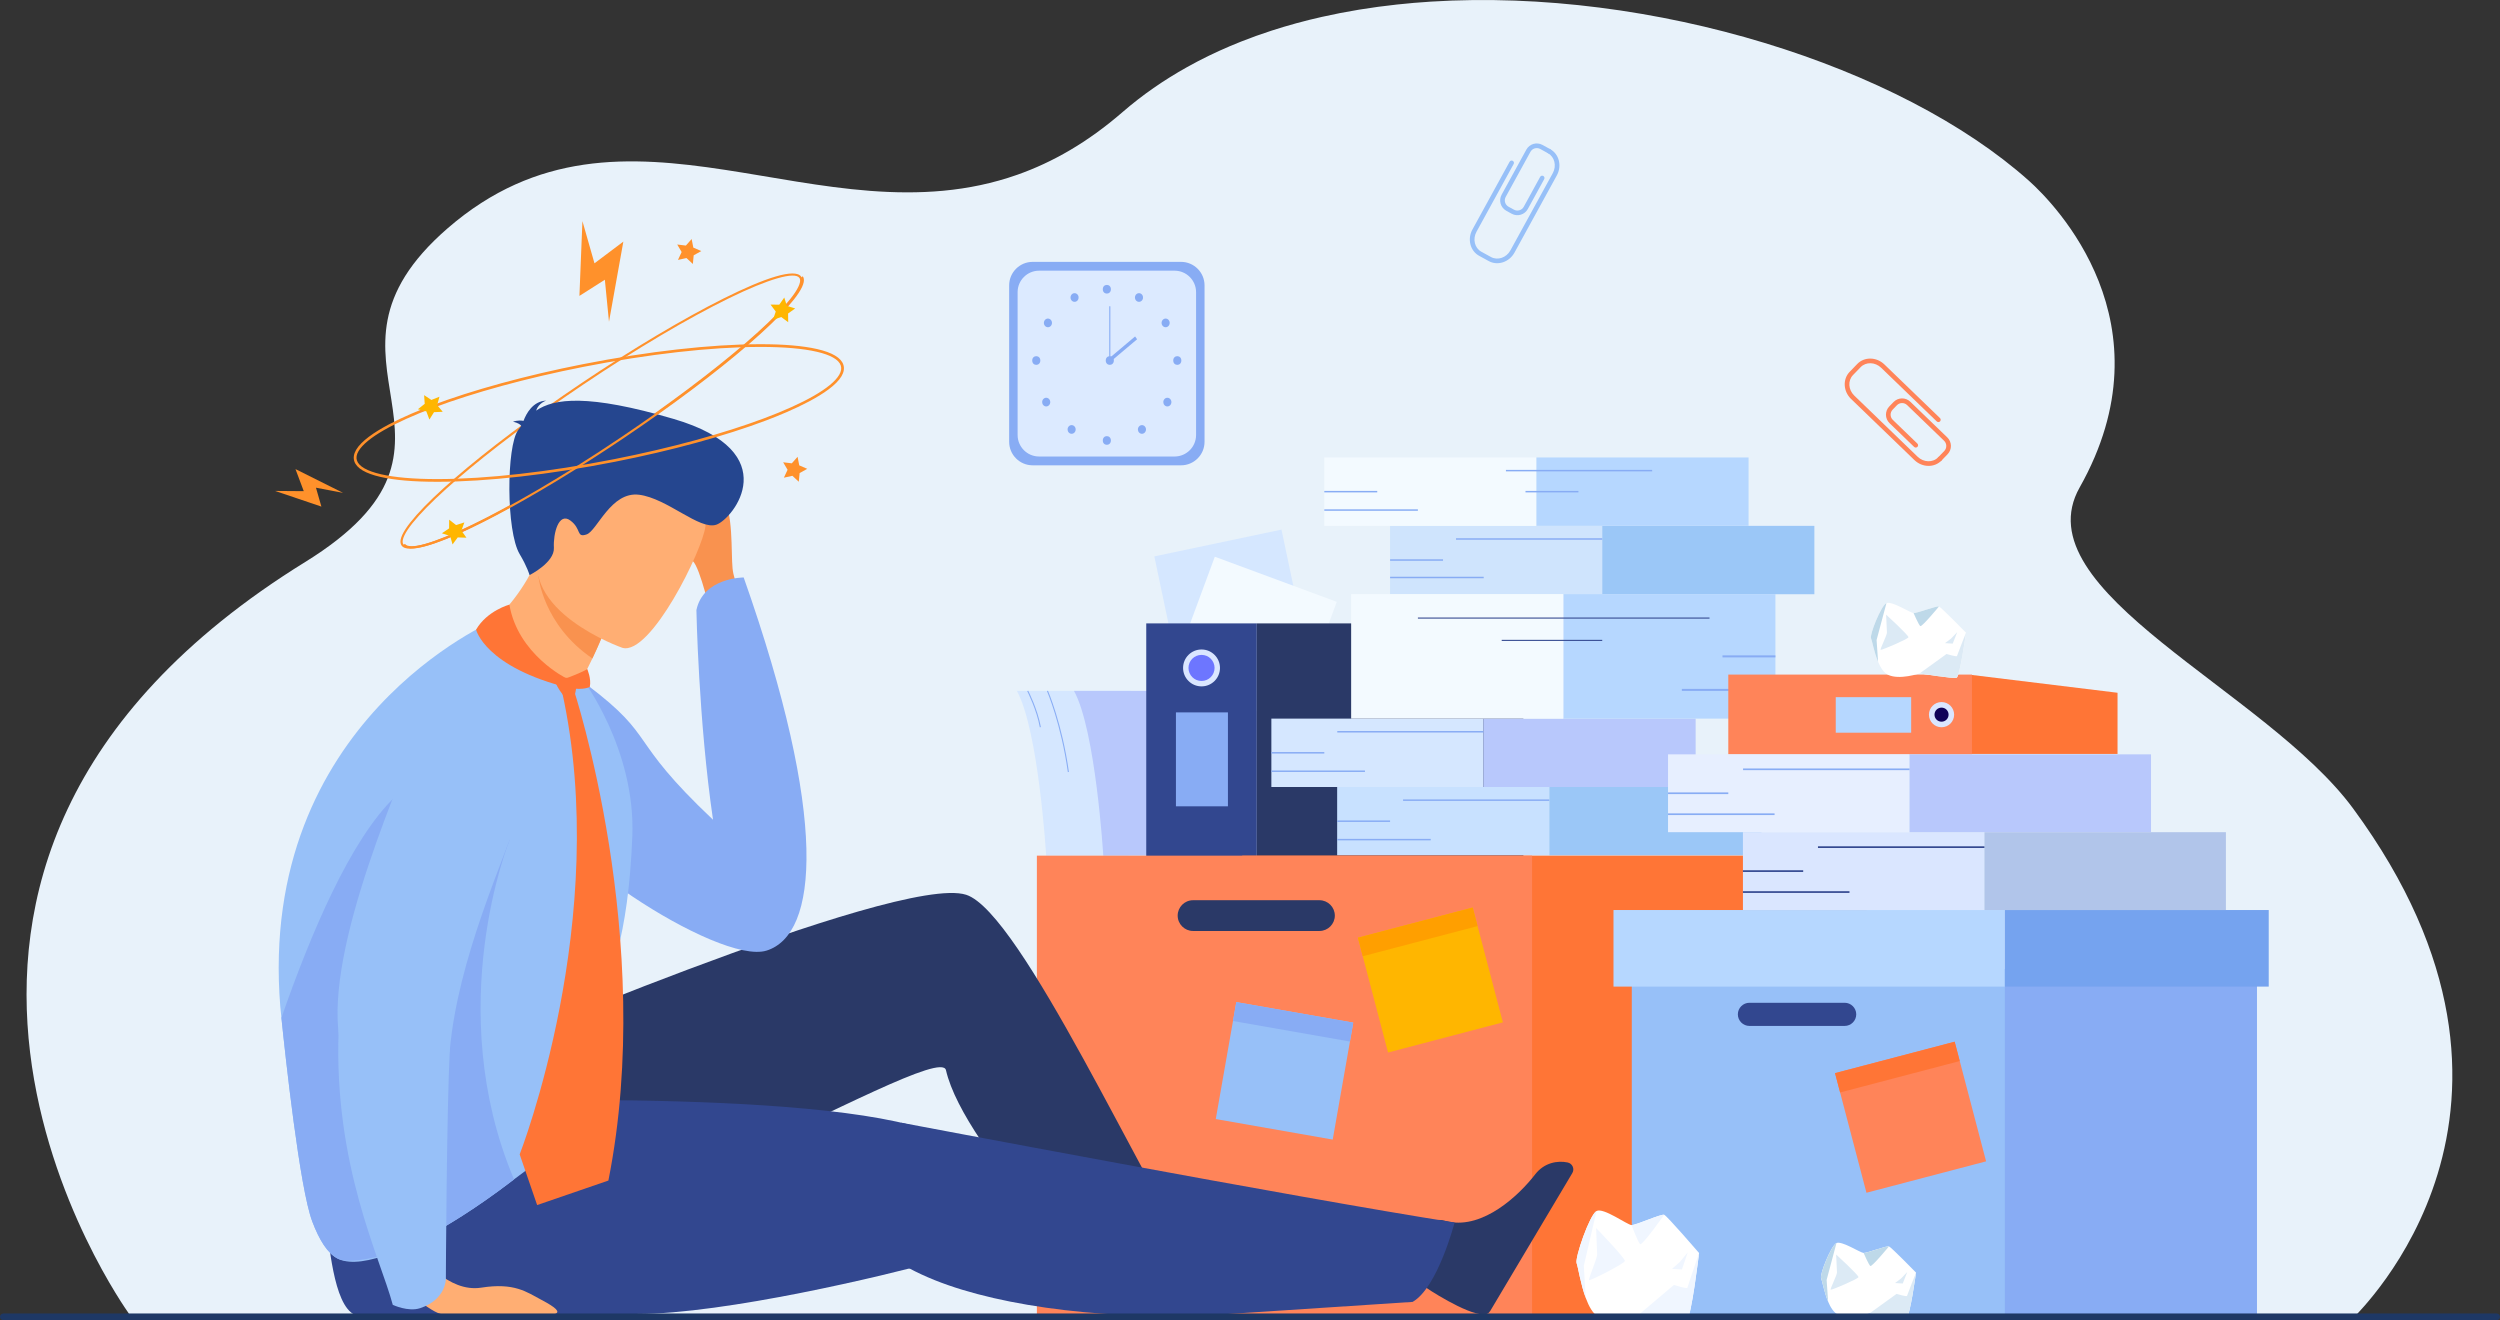 <?xml version="1.0" encoding="utf-8"?>
<!-- Generator: Adobe Illustrator 15.1.0, SVG Export Plug-In . SVG Version: 6.00 Build 0)  -->
<!DOCTYPE svg PUBLIC "-//W3C//DTD SVG 1.1//EN" "http://www.w3.org/Graphics/SVG/1.1/DTD/svg11.dtd">
<svg version="1.1" id="圖層_1" xmlns="http://www.w3.org/2000/svg" xmlns:xlink="http://www.w3.org/1999/xlink" x="0px" y="0px"
	 width="475.457px" height="251.066px" viewBox="0 0 475.457 251.066" enable-background="new 0 0 475.457 251.066"
	 xml:space="preserve">
<rect x="0" y="0" width="475.457" height="251.066" fill="#333333" stroke="none"/>
<g>
	<path fill="#E8F2FA" d="M447.805,250.435c-27.176,0-423.048,0.083-423.278-0.516l-0.039-0.075c0,0-0.039-0.075-0.039-0.111
		c-0.151-0.3-60.995-84.344,33.594-142.851c37.01-22.892-2.316-38.004,27.114-63.488c33.823-29.286,70.735,3.111,108.345-10.168
		c6.645-2.345,13.313-6.118,19.988-11.907c3.757-3.256,7.876-6.104,12.284-8.563c0.676-0.379,1.358-0.748,2.048-1.107
		c2.64-1.374,5.376-2.616,8.196-3.734c1.894-0.749,3.822-1.443,5.788-2.08h0.002c3.118-1.012,6.321-1.885,9.592-2.622
		c4.646-1.049,9.43-1.828,14.308-2.356c2.128-0.232,4.273-0.413,6.434-0.55c42.024-2.653,89.317,12.266,113.723,34.07
		c4.913,4.391,27.257,27.109,9.645,58.336c-11.121,19.717,35.465,38.547,52.02,61.061
		C489.62,211.013,448.187,249.689,447.805,250.435z"/>
	
		<rect x="221.971" y="102.925" transform="matrix(0.978 -0.206 0.206 0.978 -18.757 50.879)" fill="#D5E7FF" width="24.727" height="24.726"/>
	
		<rect x="225.908" y="109.426" transform="matrix(0.938 0.347 -0.347 0.938 57.107 -75.151)" fill="#F3FAFF" width="24.727" height="24.726"/>
	<g>
		<path fill="#88ACF4" d="M224.621,88.495h-28.235c-2.454,0-4.461-2.008-4.461-4.462V54.265c0-2.454,2.008-4.462,4.461-4.462h28.235
			c2.454,0,4.462,2.008,4.462,4.462v29.769C229.083,86.487,227.075,88.495,224.621,88.495z"/>
		<path fill="#DCEAFF" d="M223.397,86.819h-25.789c-2.242,0-4.075-1.835-4.075-4.075V55.555c0-2.242,1.833-4.075,4.075-4.075h25.789
			c2.241,0,4.075,1.833,4.075,4.075v27.189C227.473,84.984,225.639,86.819,223.397,86.819z"/>
		<g>
			<g>
				<ellipse fill="#88ACF4" cx="210.503" cy="55.011" rx="0.77" ry="0.826"/>
				<path fill="#88ACF4" d="M215.945,56.178c0.206-0.397,0.675-0.542,1.046-0.32c0.371,0.222,0.505,0.725,0.299,1.123
					s-0.676,0.543-1.047,0.32C215.872,57.08,215.738,56.577,215.945,56.178z"/>
				<path fill="#88ACF4" d="M221.266,60.716c0.357-0.247,0.833-0.137,1.064,0.246c0.23,0.384,0.128,0.895-0.229,1.142
					c-0.357,0.248-0.834,0.138-1.064-0.246C220.806,61.475,220.908,60.963,221.266,60.716z"/>
				<ellipse fill="#88ACF4" cx="223.901" cy="68.564" rx="0.77" ry="0.826"/>
				<path fill="#88ACF4" d="M222.556,75.889c0.3,0.322,0.3,0.846,0,1.168c-0.301,0.323-0.788,0.323-1.089,0
					c-0.3-0.322-0.3-0.846,0-1.168C221.768,75.566,222.255,75.566,222.556,75.889z"/>
				<path fill="#88ACF4" d="M217.722,81.09c0.301,0.322,0.301,0.846,0,1.168c-0.3,0.323-0.788,0.323-1.088,0
					c-0.301-0.322-0.301-0.846,0-1.168C216.934,80.768,217.421,80.768,217.722,81.09z"/>
				<ellipse fill="#88ACF4" cx="210.503" cy="83.771" rx="0.77" ry="0.826"/>
			</g>
			<g>
				<path fill="#88ACF4" d="M205.037,56.178c-0.207-0.397-0.675-0.542-1.047-0.32c-0.371,0.222-0.505,0.725-0.299,1.123
					s0.676,0.543,1.047,0.32C205.11,57.08,205.244,56.577,205.037,56.178z"/>
				<path fill="#88ACF4" d="M199.716,60.716c-0.357-0.247-0.833-0.137-1.064,0.246c-0.23,0.384-0.127,0.895,0.23,1.142
					c0.357,0.248,0.833,0.138,1.064-0.246C200.176,61.475,200.073,60.963,199.716,60.716z"/>
				<ellipse fill="#88ACF4" cx="197.081" cy="68.564" rx="0.77" ry="0.826"/>
				<path fill="#88ACF4" d="M198.426,75.889c-0.301,0.322-0.301,0.846,0,1.168c0.301,0.323,0.788,0.323,1.088,0
					c0.301-0.322,0.301-0.846,0-1.168S198.727,75.566,198.426,75.889z"/>
				<path fill="#88ACF4" d="M203.26,81.09c-0.301,0.322-0.301,0.846,0,1.168c0.301,0.323,0.788,0.323,1.088,0
					c0.301-0.322,0.301-0.846,0-1.168C204.048,80.768,203.561,80.768,203.26,81.09z"/>
			</g>
		</g>
		<g>
			<ellipse fill="#88ACF4" cx="211.065" cy="68.564" rx="0.77" ry="0.826"/>
			<g>
				<rect x="210.96" y="58.244" fill="#88ACF4" width="0.21" height="10.32"/>
			</g>
			<g>
				<polygon fill="#88ACF4" points="211.163,68.816 210.774,68.284 215.872,63.988 216.261,64.521 				"/>
			</g>
		</g>
	</g>
	<g>
		<g>
			<path fill="#97C0F8" d="M287.497,40.65l-1.021-0.562c-1.091-0.598-1.491-1.972-0.894-3.063l4.703-8.574
				c0.598-1.09,1.972-1.49,3.063-0.893l1.464,0.803c0.213,0.117,0.292,0.386,0.175,0.599c-0.118,0.215-0.386,0.293-0.6,0.175
				l-1.463-0.803c-0.664-0.363-1.5-0.12-1.864,0.544l-4.703,8.573c-0.364,0.664-0.12,1.501,0.544,1.865l1.021,0.561
				c0.664,0.363,1.5,0.12,1.865-0.544l3.122-5.691c0.117-0.214,0.385-0.292,0.599-0.175c0.214,0.118,0.292,0.386,0.175,0.6
				l-3.122,5.691C289.961,40.848,288.587,41.248,287.497,40.65z"/>
		</g>
		<g>
			<path fill="#97C0F8" d="M283.133,49.653l-1.832-1.005c-1.701-0.933-2.271-3.174-1.272-4.996l7.071-12.889
				c0.117-0.215,0.385-0.293,0.599-0.175c0.214,0.116,0.292,0.385,0.175,0.599l-7.07,12.89c-0.765,1.395-0.352,3.098,0.922,3.797
				l1.832,1.005c1.274,0.699,2.933,0.132,3.698-1.263l8.053-14.683c0.766-1.396,0.352-3.099-0.922-3.798
				c-0.214-0.116-0.292-0.385-0.174-0.599c0.117-0.214,0.385-0.293,0.599-0.175c1.701,0.933,2.271,3.174,1.271,4.996l-8.053,14.683
				C287.03,49.862,284.833,50.586,283.133,49.653z"/>
		</g>
	</g>
	<g>
		<g>
			<path fill="#FF8459" d="M359.309,77.297l0.809-0.838c0.864-0.896,2.295-0.921,3.191-0.057l7.036,6.79
				c0.895,0.864,0.92,2.296,0.057,3.19l-1.159,1.201c-0.169,0.176-0.448,0.181-0.624,0.012c-0.176-0.17-0.181-0.449-0.011-0.625
				l1.16-1.2c0.525-0.546,0.51-1.417-0.035-1.942l-7.036-6.79c-0.544-0.526-1.416-0.511-1.941,0.034l-0.809,0.839
				c-0.526,0.545-0.511,1.415,0.034,1.941l4.67,4.508c0.176,0.169,0.181,0.448,0.011,0.624s-0.449,0.181-0.625,0.011l-4.67-4.508
				C358.47,79.624,358.445,78.193,359.309,77.297z"/>
		</g>
		<g>
			<path fill="#FF8459" d="M351.769,70.721l1.45-1.503c1.347-1.396,3.66-1.356,5.155,0.086l10.578,10.209
				c0.175,0.17,0.18,0.449,0.011,0.625c-0.169,0.175-0.448,0.18-0.624,0.011l-10.578-10.209c-1.146-1.105-2.897-1.154-3.906-0.108
				l-1.451,1.503c-1.009,1.045-0.898,2.795,0.247,3.899L364.7,86.862c1.145,1.105,2.897,1.154,3.906,0.108
				c0.169-0.176,0.449-0.18,0.624-0.011c0.176,0.169,0.181,0.449,0.011,0.624c-1.347,1.396-3.659,1.357-5.155-0.086L352.038,75.87
				C350.542,74.426,350.422,72.117,351.769,70.721z"/>
		</g>
	</g>
	<g>
		<path fill="#D5E7FF" d="M198.964,162.729c0,0-1.444-23.863-5.571-31.332h21.723v31.282L198.964,162.729z"/>
		<path fill="#B8C8FC" d="M209.825,162.729c0,0-1.444-23.863-5.57-31.332h21.723v31.282L209.825,162.729z"/>
		<g>
			<rect x="217.998" y="118.559" fill="#32478F" width="21.024" height="67.825"/>
			<rect x="239.022" y="118.559" fill="#2A3967" width="50.701" height="67.825"/>
			<circle fill="#DAE6FF" cx="228.51" cy="127.029" r="3.509"/>
			<circle fill="#6D76FF" cx="228.51" cy="127.029" r="2.481"/>
			<rect x="223.643" y="135.484" fill="#88ACF4" width="9.889" height="17.864"/>
		</g>
		<rect x="254.304" y="149.674" fill="#C8E1FF" width="40.346" height="13.005"/>
		<rect x="294.65" y="149.674" fill="#9BC7F7" width="40.345" height="13.005"/>
		<g>
			<rect x="254.304" y="156.035" fill="#88ACF4" width="10.068" height="0.283"/>
		</g>
		<g>
			<rect x="266.84" y="152.034" fill="#88ACF4" width="27.81" height="0.282"/>
		</g>
		<g>
			<rect x="254.304" y="159.537" fill="#88ACF4" width="17.8" height="0.282"/>
		</g>
		<rect x="241.792" y="136.669" fill="#D5E7FF" width="40.345" height="13.005"/>
		<rect x="282.137" y="136.669" fill="#B8C8FC" width="40.345" height="13.005"/>
		<g>
			<rect x="241.792" y="143.03" fill="#88ACF4" width="10.069" height="0.283"/>
		</g>
		<g>
			<rect x="254.327" y="139.029" fill="#88ACF4" width="27.81" height="0.282"/>
		</g>
		<g>
			<rect x="241.792" y="146.532" fill="#88ACF4" width="17.8" height="0.282"/>
		</g>
		<rect x="264.373" y="100.007" opacity="0.5" fill="#B6D7FF" width="40.345" height="13.005"/>
		<rect x="304.718" y="100.007" fill="#9BC7F7" width="40.345" height="13.005"/>
		<g>
			<rect x="264.373" y="106.368" fill="#88ACF4" width="10.068" height="0.282"/>
		</g>
		<g>
			<rect x="276.909" y="102.367" fill="#88ACF4" width="27.809" height="0.282"/>
		</g>
		<g>
			<rect x="264.373" y="109.688" fill="#88ACF4" width="17.8" height="0.283"/>
		</g>
		<rect x="251.86" y="87.002" fill="#F3FAFF" width="40.345" height="13.005"/>
		<rect x="292.205" y="87.002" fill="#B6D7FF" width="40.345" height="13.005"/>
		<g>
			<rect x="251.86" y="93.363" fill="#88ACF4" width="10.068" height="0.283"/>
		</g>
		<g>
			<rect x="290.124" y="93.363" fill="#88ACF4" width="10.067" height="0.283"/>
		</g>
		<g>
			<rect x="286.402" y="89.362" fill="#88ACF4" width="27.809" height="0.282"/>
		</g>
		<g>
			<rect x="251.86" y="96.865" fill="#88ACF4" width="17.799" height="0.282"/>
		</g>
		<rect x="297.31" y="112.994" fill="#B6D7FF" width="40.345" height="23.675"/>
		<rect x="256.965" y="112.994" fill="#F3FAFF" width="40.345" height="23.675"/>
		<g>
			<rect x="327.587" y="124.641" fill="#88ACF4" width="10.068" height="0.382"/>
		</g>
		<g>
			<rect x="269.66" y="117.444" fill="#32478F" width="55.459" height="0.206"/>
		</g>
		<g>
			<rect x="319.856" y="131.015" fill="#88ACF4" width="17.799" height="0.382"/>
		</g>
		<g>
			<rect x="285.597" y="121.686" fill="#32478F" width="19.121" height="0.206"/>
		</g>
		<g>
			<rect x="236.246" y="162.729" fill="#FF7536" width="118.786" height="87.763"/>
			<rect x="197.195" y="162.729" fill="#FF8459" width="94.182" height="87.763"/>
			<path fill="#2A3967" d="M250.937,177.056h-24.041c-1.608,0-2.924-1.316-2.924-2.925l0,0c0-1.608,1.316-2.925,2.924-2.925h24.041
				c1.608,0,2.924,1.316,2.924,2.925l0,0C253.861,175.739,252.545,177.056,250.937,177.056z"/>
		</g>
		<g>
			
				<rect x="232.995" y="192.339" transform="matrix(0.985 0.173 -0.173 0.985 38.899 -39.18)" fill="#97C0F8" width="22.581" height="22.581"/>
			
				<rect x="234.632" y="192.482" transform="matrix(0.985 0.173 -0.173 0.985 37.31 -39.603)" fill="#88ACF4" width="22.581" height="3.649"/>
		</g>
		<g>
			
				<rect x="260.813" y="175.092" transform="matrix(0.967 -0.254 0.254 0.967 -38.431 75.265)" fill="#FFB600" width="22.581" height="22.582"/>
			
				<rect x="258.408" y="175.403" transform="matrix(0.967 -0.254 0.254 0.967 -36.184 74.353)" fill="#FF9F00" width="22.581" height="3.65"/>
		</g>
		<g>
			<path fill="#88ACF4" d="M197.755,138.318c-0.609-3.384-2.379-6.84-2.397-6.875l0.183-0.094c0.018,0.034,1.802,3.519,2.417,6.934
				L197.755,138.318z"/>
		</g>
		<g>
			<path fill="#88ACF4" d="M203.084,146.843c-1.273-9.113-3.942-15.344-3.969-15.405l0.189-0.082
				c0.027,0.062,2.708,6.318,3.984,15.459L203.084,146.843z"/>
		</g>
	</g>
	<g>
		<g>
			<g>
				<rect x="339.756" y="184.32" fill="#88ACF4" width="89.485" height="66.115"/>
				<rect x="310.338" y="184.32" fill="#97C0F8" width="70.949" height="66.115"/>
				<path fill="#32478F" d="M350.823,195.114h-18.111c-1.211,0-2.202-0.992-2.202-2.203l0,0c0-1.212,0.991-2.202,2.202-2.202h18.111
					c1.212,0,2.203,0.99,2.203,2.202l0,0C353.026,194.122,352.035,195.114,350.823,195.114z"/>
				<rect x="306.859" y="173.071" fill="#B6D7FF" width="74.428" height="14.564"/>
				<rect x="381.288" y="173.071" fill="#75A3EF" width="50.185" height="14.564"/>
			</g>
			<g>
				
					<rect x="351.673" y="200.728" transform="matrix(0.967 -0.254 0.254 0.967 -42.062 99.31)" fill="#FF8459" width="23.531" height="23.531"/>
				
					<rect x="349.167" y="201.052" transform="matrix(0.967 -0.254 0.254 0.967 -39.721 98.364)" fill="#FF7536" width="23.53" height="3.802"/>
			</g>
		</g>
		<g>
			<polygon fill="#FF7536" points="356.377,143.39 375.036,128.367 402.719,131.752 402.719,143.39 			"/>
			<rect x="328.693" y="128.295" fill="#FF8459" width="46.343" height="15.168"/>
			<circle fill="#DAE6FF" cx="369.247" cy="135.915" r="2.397"/>
			<circle fill="#100259" cx="369.247" cy="135.915" r="1.34"/>
			<rect x="349.127" y="132.589" fill="#B6D7FF" width="14.344" height="6.758"/>
		</g>
		<g>
			<rect x="331.476" y="158.267" fill="#DAE6FF" width="45.927" height="14.805"/>
			<g>
				<rect x="377.402" y="158.267" fill="#B1C5EA" width="45.928" height="14.805"/>
				<g>
					<rect x="331.476" y="165.508" fill="#32478F" width="11.461" height="0.321"/>
				</g>
				<g>
					<rect x="345.746" y="160.952" fill="#32478F" width="31.657" height="0.321"/>
				</g>
				<g>
					<rect x="331.476" y="169.493" fill="#32478F" width="20.262" height="0.322"/>
				</g>
			</g>
		</g>
		<g>
			<rect x="317.232" y="143.463" fill="#E7EFFF" width="45.927" height="14.804"/>
			<g>
				<rect x="363.159" y="143.463" fill="#B8C8FC" width="45.927" height="14.804"/>
				<g>
					<rect x="317.232" y="150.703" fill="#88ACF4" width="11.461" height="0.322"/>
				</g>
				<g>
					<rect x="331.501" y="146.148" fill="#88ACF4" width="31.657" height="0.321"/>
				</g>
				<g>
					<rect x="317.232" y="154.689" fill="#88ACF4" width="20.262" height="0.321"/>
				</g>
			</g>
		</g>
	</g>
	<g>
		<g>
			<path fill="#FF912B" d="M78.041,104.358c-0.813,0-1.384-0.196-1.672-0.612c-0.2-0.288-0.258-0.665-0.172-1.119
				c0.831-4.404,15.323-16.942,34.461-29.813c18.681-12.563,39.394-23.552,41.72-20.193c0.2,0.288,0.258,0.665,0.172,1.12
				c-0.831,4.404-15.324,16.942-34.46,29.813C101.722,94.56,83.796,104.358,78.041,104.358z M76.711,103.509
				c0.871,1.257,5.866-0.182,13.364-3.846c7.818-3.82,17.684-9.665,27.782-16.456c18.746-12.607,33.484-25.309,34.284-29.545
				c0.064-0.341,0.029-0.612-0.105-0.805c-0.87-1.256-5.866,0.182-13.364,3.847c-7.817,3.82-17.684,9.664-27.782,16.456
				c-18.746,12.606-33.485,25.309-34.284,29.544C76.542,103.045,76.577,103.315,76.711,103.509L76.711,103.509z"/>
		</g>
		<path fill="#2A3967" d="M183.744,170.17c-13.012-4.177-96.03,31.545-96.03,31.545s-13.517,9.597-0.609,29.688
			c10.717,16.682,91.338-34.281,92.799-27.88c3.489,15.284,33.228,44.607,33.228,44.607c4.966,1.629,16.019-5.003,16.019-5.003
			C217.539,225.486,194.137,173.507,183.744,170.17z"/>
		<path fill="#F9924F" d="M141.436,113.892c0,0-1.822-2.883-2.117-5.802c-0.294-2.918,0.165-11.138-1.893-13.055
			c-2.058-1.918-8.574-6.664-10.925-5.646s5.362,5.761,5.595,8.163c0.233,2.402,0.086,2.668-0.813,2.828
			c-0.898,0.159-3.865-3.374-3.878-2.25c-0.013,1.124,2.888,7.308,4.331,8.547c1.444,1.238,3.589,10.764,3.589,10.764
			L141.436,113.892z"/>
		<path fill="#88ACF4" d="M141.436,109.822c0,0-7.69,0-8.991,6.201c0,0,0.396,21.039,3.159,39.875
			c-16.579-15.664-10.441-15.426-23.918-25.628c-5.477-4.146-10.412,10.114-10.274,20.204c0.137,10.091,35.316,33.148,44.373,30.315
			C155.605,177.719,157.618,155.717,141.436,109.822z"/>
		<path fill="#2A3967" d="M283.076,249.729c0.043-0.03,0.282-0.351,0.333-0.396l15.601-26.206c0.508-0.799,0.055-1.846-0.87-2.045
			c-1.909-0.409-4.461,0.036-6.164,2.245c-3.123,4.057-9.866,10.366-16.483,9.014c-0.21-0.045-0.425-0.097-0.638-0.156
			c-6.813-1.917-4.235,12.294-4.235,12.294s0.225,0.161,0.616,0.426C273.34,246.339,281.115,251.104,283.076,249.729z"/>
		<path fill="#32478F" d="M72.903,209.894c0,0,72.297-3.196,100.247,4.049c0,0,27.784,19.544,4.594,26.033
			c-9.024,2.524-39.873,9.919-56.576,9.919c-27.418,0-53.656,0.176-53.656,0.176c-4.226-1.859-4.883-14.357-5.566-17.723
			C57.198,208.944,72.903,209.894,72.903,209.894z"/>
		<path fill="#32478F" d="M171.437,213.524c0,0,75.777,14.382,105.201,18.976c0,0-3.2,12.358-7.982,15.099
			c0,0-17.504,1.147-35.005,2.296c-21.609,1.418-42.924-1.231-55.884-6.435C148.504,231.709,171.437,213.524,171.437,213.524z"/>
		<path fill="#FFAE73" d="M114.592,145.464c-13.334-0.595-30.732-21.116-30.732-21.116s9.852-2.984,16.407-14.182
			c1.273-2.174,2.419-4.655,3.35-7.486l4.429,7.351l6.529,10.835c0,0-0.591,1.578-1.917,4.36v0.002
			c-0.441,0.928-0.963,1.991-1.575,3.17c-0.734,1.42-1.591,3.008-2.582,4.749C112.605,137.845,114.592,145.464,114.592,145.464z"/>
		<path fill="#F9924F" d="M114.576,120.865c0,0-0.591,1.578-1.917,4.36c-9.419-6.411-10.257-15.624-10.257-15.624
			s0.731-0.11,5.646,0.429L114.576,120.865z"/>
		<path fill="#FFAE73" d="M118.377,123.209c0,0-20.131-7.017-15.569-19.485c4.563-12.47,5.038-21.772,18.083-17.82
			c13.046,3.952,13.789,9.619,13.278,14.152C133.659,104.588,123.731,124.713,118.377,123.209z"/>
		<path fill="#25468F" d="M99.129,81.003c-0.149-0.27-0.563-0.549-1.56-0.814c0,0,0.912-0.344,1.996-0.147
			c0.507-1.379,1.777-3.744,4.318-3.854c0,0-1.443,0.432-1.927,1.911c3.402-2.334,9.832-3.21,26.139,1.57
			c21.49,6.3,11.33,19.013,8.148,20.118c-3.183,1.105-9.338-5.021-14.698-5.693c-5.36-0.673-7.973,6.854-9.982,7.545
			c-2.009,0.688-0.916-1.042-3.104-2.655c-2.188-1.615-3.266,2.408-3.118,5.202c0.148,2.793-4.622,5.188-4.622,5.188
			s-0.476-1.637-1.877-3.969c-2.619-4.36-2.522-20.598-0.304-23.598C98.734,81.541,98.93,81.272,99.129,81.003z"/>
		<path fill="#97C0F8" d="M120.258,159.027c-1.516,39.056-14.62,33.028-7.805,44.588c4.343,7.363-4.731,13.175-14.693,20.681
			c-0.292,0.22-0.585,0.442-0.877,0.665c-2.857,2.173-5.881,4.299-8.905,6.233c-4.688,2.997-9.383,5.542-13.477,7.104
			c-4.177,1.599-7.729,2.18-10.015,1.187c-0.073-0.029-0.14-0.057-0.206-0.09c-1.954-0.964-3.576-3.575-4.901-7.113
			c-2.382-6.307-5.087-31.251-5.858-38.704c-0.137-1.339-0.213-2.113-0.213-2.113c-4.423-54.373,40.717-73.473,40.717-73.473
			s3.951,11.803,16.71,11.078C110.758,129.089,120.899,142.476,120.258,159.027z"/>
		<path fill="#88ACF4" d="M97.759,224.296c-0.292,0.22-0.585,0.442-0.877,0.665c-2.857,2.173-5.881,4.299-8.905,6.233
			c-4.688,2.997-9.383,5.542-13.477,7.104c-4.529,1.286-8.277,1.854-10.015,1.187c-0.073-0.029-0.14-0.057-0.206-0.09
			c-1.954-0.964-3.576-3.575-4.901-7.113c-2.382-6.307-5.087-31.251-5.858-38.704c5.539-15.942,13.154-33.962,21.608-42.032
			c16.667-15.917,21.747,8.323,21.747,8.323S83.983,191.673,97.759,224.296z"/>
		<path fill="#97C0F8" d="M80.671,136.911c-6.608,16.429-20.331,48.114-15.449,63.528c0,0,19.762,5.216,20.335-0.899
			c3.207-34.186,32.616-71.579,9.916-70.847C89.123,128.898,83.043,131.017,80.671,136.911z"/>
		<path fill="#FF7536" d="M109.075,131.023c0,0,15.759,47.591,6.632,93.498l-13.553,4.66l-3.32-9.639
			c0,0,17.569-44.896,8.055-88.014L109.075,131.023z"/>
		<path fill="#FFAE73" d="M80.056,238.854c0,0,5.15,7.032,11.463,6.036c6.313-0.997,8.639,0.83,11.464,2.326
			c2.824,1.495,3.601,2.281,2.589,2.678c-0.761,0.297-14.554,0.146-21.327,0.055c-2.225-0.03-8.592-5.973-8.592-5.973
			L80.056,238.854z"/>
		<path fill="#97C0F8" d="M64.402,195.981c-0.96,25.679,7.894,43.198,10.297,52.177c0,0,2.92,1.384,5.19,0.637
			c4.965-1.636,4.907-5.575,4.907-5.575s0.132-31.944,0.76-43.68C86.169,188.104,64.602,190.622,64.402,195.981z"/>
		<path fill="#FF7536" d="M96.875,114.988c0,0-4.233,1.141-6.332,4.757c0,0,1.65,7.13,17.766,11.117l-0.608-1.863
			C107.701,128.999,98.494,124.476,96.875,114.988z"/>
		<path fill="#FF7536" d="M107.701,128.999c0,0,3.287-1.222,3.978-1.769c0,0,0.823,1.877,0.487,3.406c0,0-1.064,0.667-3.857,0.226
			C105.517,130.422,107.701,128.999,107.701,128.999z"/>
		<path fill="#FF7536" d="M109.075,128.982c0,0-3.212-0.273-3.544,0.14c-0.333,0.414,1.878,4.208,2.971,4.024
			C109.596,132.962,109.96,129.425,109.075,128.982z"/>
		<g>
			<path fill="#FF912B" d="M78.343,104.282c-0.814,0-1.384-0.196-1.672-0.612l0.342-0.237c1.682,2.429,18.617-5.15,41.146-20.302
				c18.746-12.608,33.485-25.309,34.284-29.545c0.064-0.341,0.029-0.612-0.105-0.806l0.342-0.236c0.2,0.288,0.257,0.665,0.172,1.119
				c-0.831,4.404-15.324,16.942-34.46,29.813C102.025,94.483,84.099,104.282,78.343,104.282z"/>
		</g>
		<g>
			<path fill="#FF912B" d="M83.131,91.63c-4.47,0-8.09-0.312-10.763-0.926c-2.874-0.659-4.549-1.659-4.981-2.97
				c-0.223-0.678-0.107-1.413,0.344-2.187c1.952-3.337,9.797-6.696,14.301-8.401c7.835-2.967,18.075-5.768,28.832-7.885
				c12.371-2.437,24.315-3.787,33.629-3.801c4.536-0.01,8.215,0.304,10.918,0.925c2.874,0.659,4.549,1.659,4.981,2.97
				c0.224,0.678,0.108,1.413-0.344,2.187c-1.951,3.338-9.797,6.697-14.3,8.401c-7.835,2.967-18.075,5.767-28.832,7.885
				c-12.372,2.437-24.315,3.786-33.63,3.802C83.235,91.63,83.183,91.63,83.131,91.63z M144.645,65.977c-0.05,0-0.1,0.001-0.15,0.001
				c-9.283,0.015-21.191,1.361-33.531,3.791c-21.877,4.308-39.871,11.054-42.786,16.04c-0.374,0.64-0.474,1.233-0.3,1.765
				c0.743,2.251,6.301,3.539,15.257,3.539c0.05,0,0.1,0,0.15,0c9.283-0.015,21.191-1.361,33.531-3.791
				c21.876-4.308,39.871-11.054,42.786-16.04c0.374-0.641,0.475-1.233,0.3-1.764C159.16,67.266,153.602,65.977,144.645,65.977z"/>
		</g>
		<polygon fill="#FFB600" points="80.773,76.803 79.475,77.833 81.082,78.237 81.661,79.791 82.542,78.387 84.198,78.315 
			83.135,77.044 83.58,75.447 82.042,76.065 80.66,75.148 		"/>
		<polygon fill="#FFB600" points="147.535,59.254 147.004,60.824 148.574,60.29 149.903,61.28 149.88,59.623 151.233,58.664 
			149.649,58.174 149.155,56.591 148.2,57.945 146.542,57.926 		"/>
		<polygon fill="#FF912B" points="129.637,47.93 128.938,49.433 130.556,49.074 131.769,50.204 131.928,48.554 133.377,47.75 
			131.857,47.088 131.54,45.461 130.442,46.703 128.796,46.502 		"/>
		<polygon fill="#FF912B" points="149.783,89.344 149.083,90.848 150.702,90.489 151.915,91.619 152.074,89.969 153.523,89.164 
			152.003,88.503 151.686,86.876 150.587,88.117 148.942,87.916 		"/>
		<polygon fill="#FFB600" points="85.411,100.491 84.038,101.42 85.61,101.945 86.067,103.539 87.053,102.206 88.71,102.263 
			87.748,100.914 88.313,99.355 86.732,99.854 85.425,98.834 		"/>
		<polygon fill="#FF912B" points="52.321,93.368 61.124,96.347 60.09,92.752 65.242,93.733 56.195,89.212 57.77,93.412 		"/>
		<polygon fill="#FF912B" points="110.768,42.05 110.196,56.275 115.033,53.2 115.818,61.197 118.551,45.946 113.059,50.076 		"/>
	</g>
	<g>
		<path fill="#FFFFFF" d="M299.856,240.271c0.254,0.612,0.723,3.854,1.721,6.565v0.003c0.601,1.632,1.391,3.067,2.441,3.627
			c2.799,1.496,7.752-0.528,7.752-0.528s8.221,1.413,9.047,1.075s2.317-12.711,2.317-12.711s-6.065-7.043-6.629-7.266
			c-0.564-0.223-5.413,2-6.217,1.955c-0.805-0.045-5.346-3.381-6.653-2.679C302.328,231.02,299.449,239.292,299.856,240.271z"/>
		<path fill="#F0F6FF" d="M310.287,232.992c0,0,1.257,3.328,1.643,3.636c0.386,0.31,4.574-5.591,4.574-5.591
			C315.94,230.814,311.091,233.037,310.287,232.992z"/>
		<path fill="#F0F6FF" d="M303.552,233.546c0,0,5.579,5.771,5.474,6.275c-0.105,0.505-6.588,3.787-6.811,3.647
			c-0.223-0.14,1.577-4.192,1.539-4.897S303.552,233.546,303.552,233.546z"/>
		<path fill="#F0F6FF" d="M299.856,240.271c0.254,0.612,0.723,3.854,1.721,6.565v0.003h0.002l-0.365-6.109l2.42-10.417
			C302.328,231.02,299.449,239.292,299.856,240.271z"/>
		<path fill="#F0F6FF" d="M311.77,249.938c0,0,8.221,1.413,9.047,1.075s2.317-12.711,2.317-12.711s-2.152,6.27-2.208,6.584
			c-0.057,0.315-2.564-0.521-2.564-0.521L311.77,249.938z"/>
		<polygon fill="#F0F6FF" points="320.979,238.184 319.877,241.426 317.981,241.321 319.466,240.016 		"/>
	</g>
	<g>
		<path fill="#FFFFFF" d="M346.34,243.093c0.198,0.416,0.562,2.612,1.337,4.457v0.002c0.467,1.11,1.08,2.089,1.895,2.479
			c2.171,1.043,6.014-0.269,6.014-0.269s6.377,1.05,7.017,0.831c0.64-0.218,1.793-8.564,1.793-8.564s-4.708-4.831-5.145-4.988
			c-0.438-0.156-4.198,1.289-4.822,1.25s-4.148-2.347-5.161-1.887C348.253,236.865,346.024,242.425,346.34,243.093z"/>
		<path fill="#BED9E9" d="M354.429,238.291c0,0,0.976,2.264,1.276,2.478c0.299,0.213,3.546-3.728,3.546-3.728
			C358.813,236.885,355.053,238.33,354.429,238.291z"/>
		<path fill="#DCEAF5" d="M349.204,238.588c0,0,4.33,3.965,4.249,4.305c-0.082,0.341-5.109,2.484-5.282,2.388
			c-0.173-0.098,1.221-2.816,1.192-3.293S349.204,238.588,349.204,238.588z"/>
		<path fill="#BED9E9" d="M346.34,243.093c0.198,0.416,0.562,2.612,1.337,4.457v0.002h0.001l-0.285-4.134l1.875-7.014
			C348.253,236.865,346.024,242.425,346.34,243.093z"/>
		<path fill="#DCEAF5" d="M355.585,249.763c0,0,6.377,1.05,7.017,0.831c0.64-0.218,1.793-8.564,1.793-8.564
			s-1.667,4.212-1.711,4.425c-0.044,0.212-1.989-0.382-1.989-0.382L355.585,249.763z"/>
		<polygon fill="#DCEAF5" points="362.724,241.923 361.871,244.103 360.4,244.01 361.551,243.145 		"/>
	</g>
	<g>
		<path fill="#FFFFFF" d="M355.842,121.396c0.197,0.417,0.563,2.614,1.337,4.458v0.003c0.467,1.109,1.08,2.088,1.895,2.479
			c2.172,1.044,6.014-0.268,6.014-0.268s6.378,1.049,7.018,0.83c0.641-0.219,1.793-8.565,1.793-8.565s-4.707-4.83-5.145-4.986
			c-0.438-0.158-4.198,1.289-4.822,1.25c-0.624-0.04-4.148-2.348-5.162-1.888C357.756,115.171,355.526,120.729,355.842,121.396z"/>
		<path fill="#BED9E9" d="M363.931,116.597c0,0,0.976,2.263,1.276,2.476c0.299,0.214,3.546-3.726,3.546-3.726
			C368.315,115.188,364.555,116.636,363.931,116.597z"/>
		<path fill="#DCEAF5" d="M358.707,116.893c0,0,4.329,3.965,4.248,4.306c-0.081,0.34-5.109,2.484-5.281,2.387
			c-0.173-0.097,1.222-2.816,1.191-3.293C358.835,119.815,358.707,116.893,358.707,116.893z"/>
		<path fill="#BED9E9" d="M355.842,121.396c0.197,0.417,0.563,2.614,1.337,4.458v0.003h0.001l-0.285-4.136l1.875-7.013
			C357.756,115.171,355.526,120.729,355.842,121.396z"/>
		<path fill="#DCEAF5" d="M365.087,128.068c0,0,6.378,1.049,7.018,0.83c0.641-0.219,1.793-8.565,1.793-8.565
			s-1.667,4.214-1.711,4.427c-0.044,0.212-1.99-0.383-1.99-0.383L365.087,128.068z"/>
		<polygon fill="#DCEAF5" points="372.227,120.228 371.373,122.407 369.902,122.314 371.053,121.449 		"/>
	</g>
	<path fill="#1E3865" d="M474.826,251.065H0.63c-0.347,0-0.63-0.284-0.63-0.631l0,0c0-0.347,0.284-0.631,0.63-0.631h474.195
		c0.347,0,0.631,0.284,0.631,0.631l0,0C475.457,250.781,475.173,251.065,474.826,251.065z"/>
</g>
</svg>
